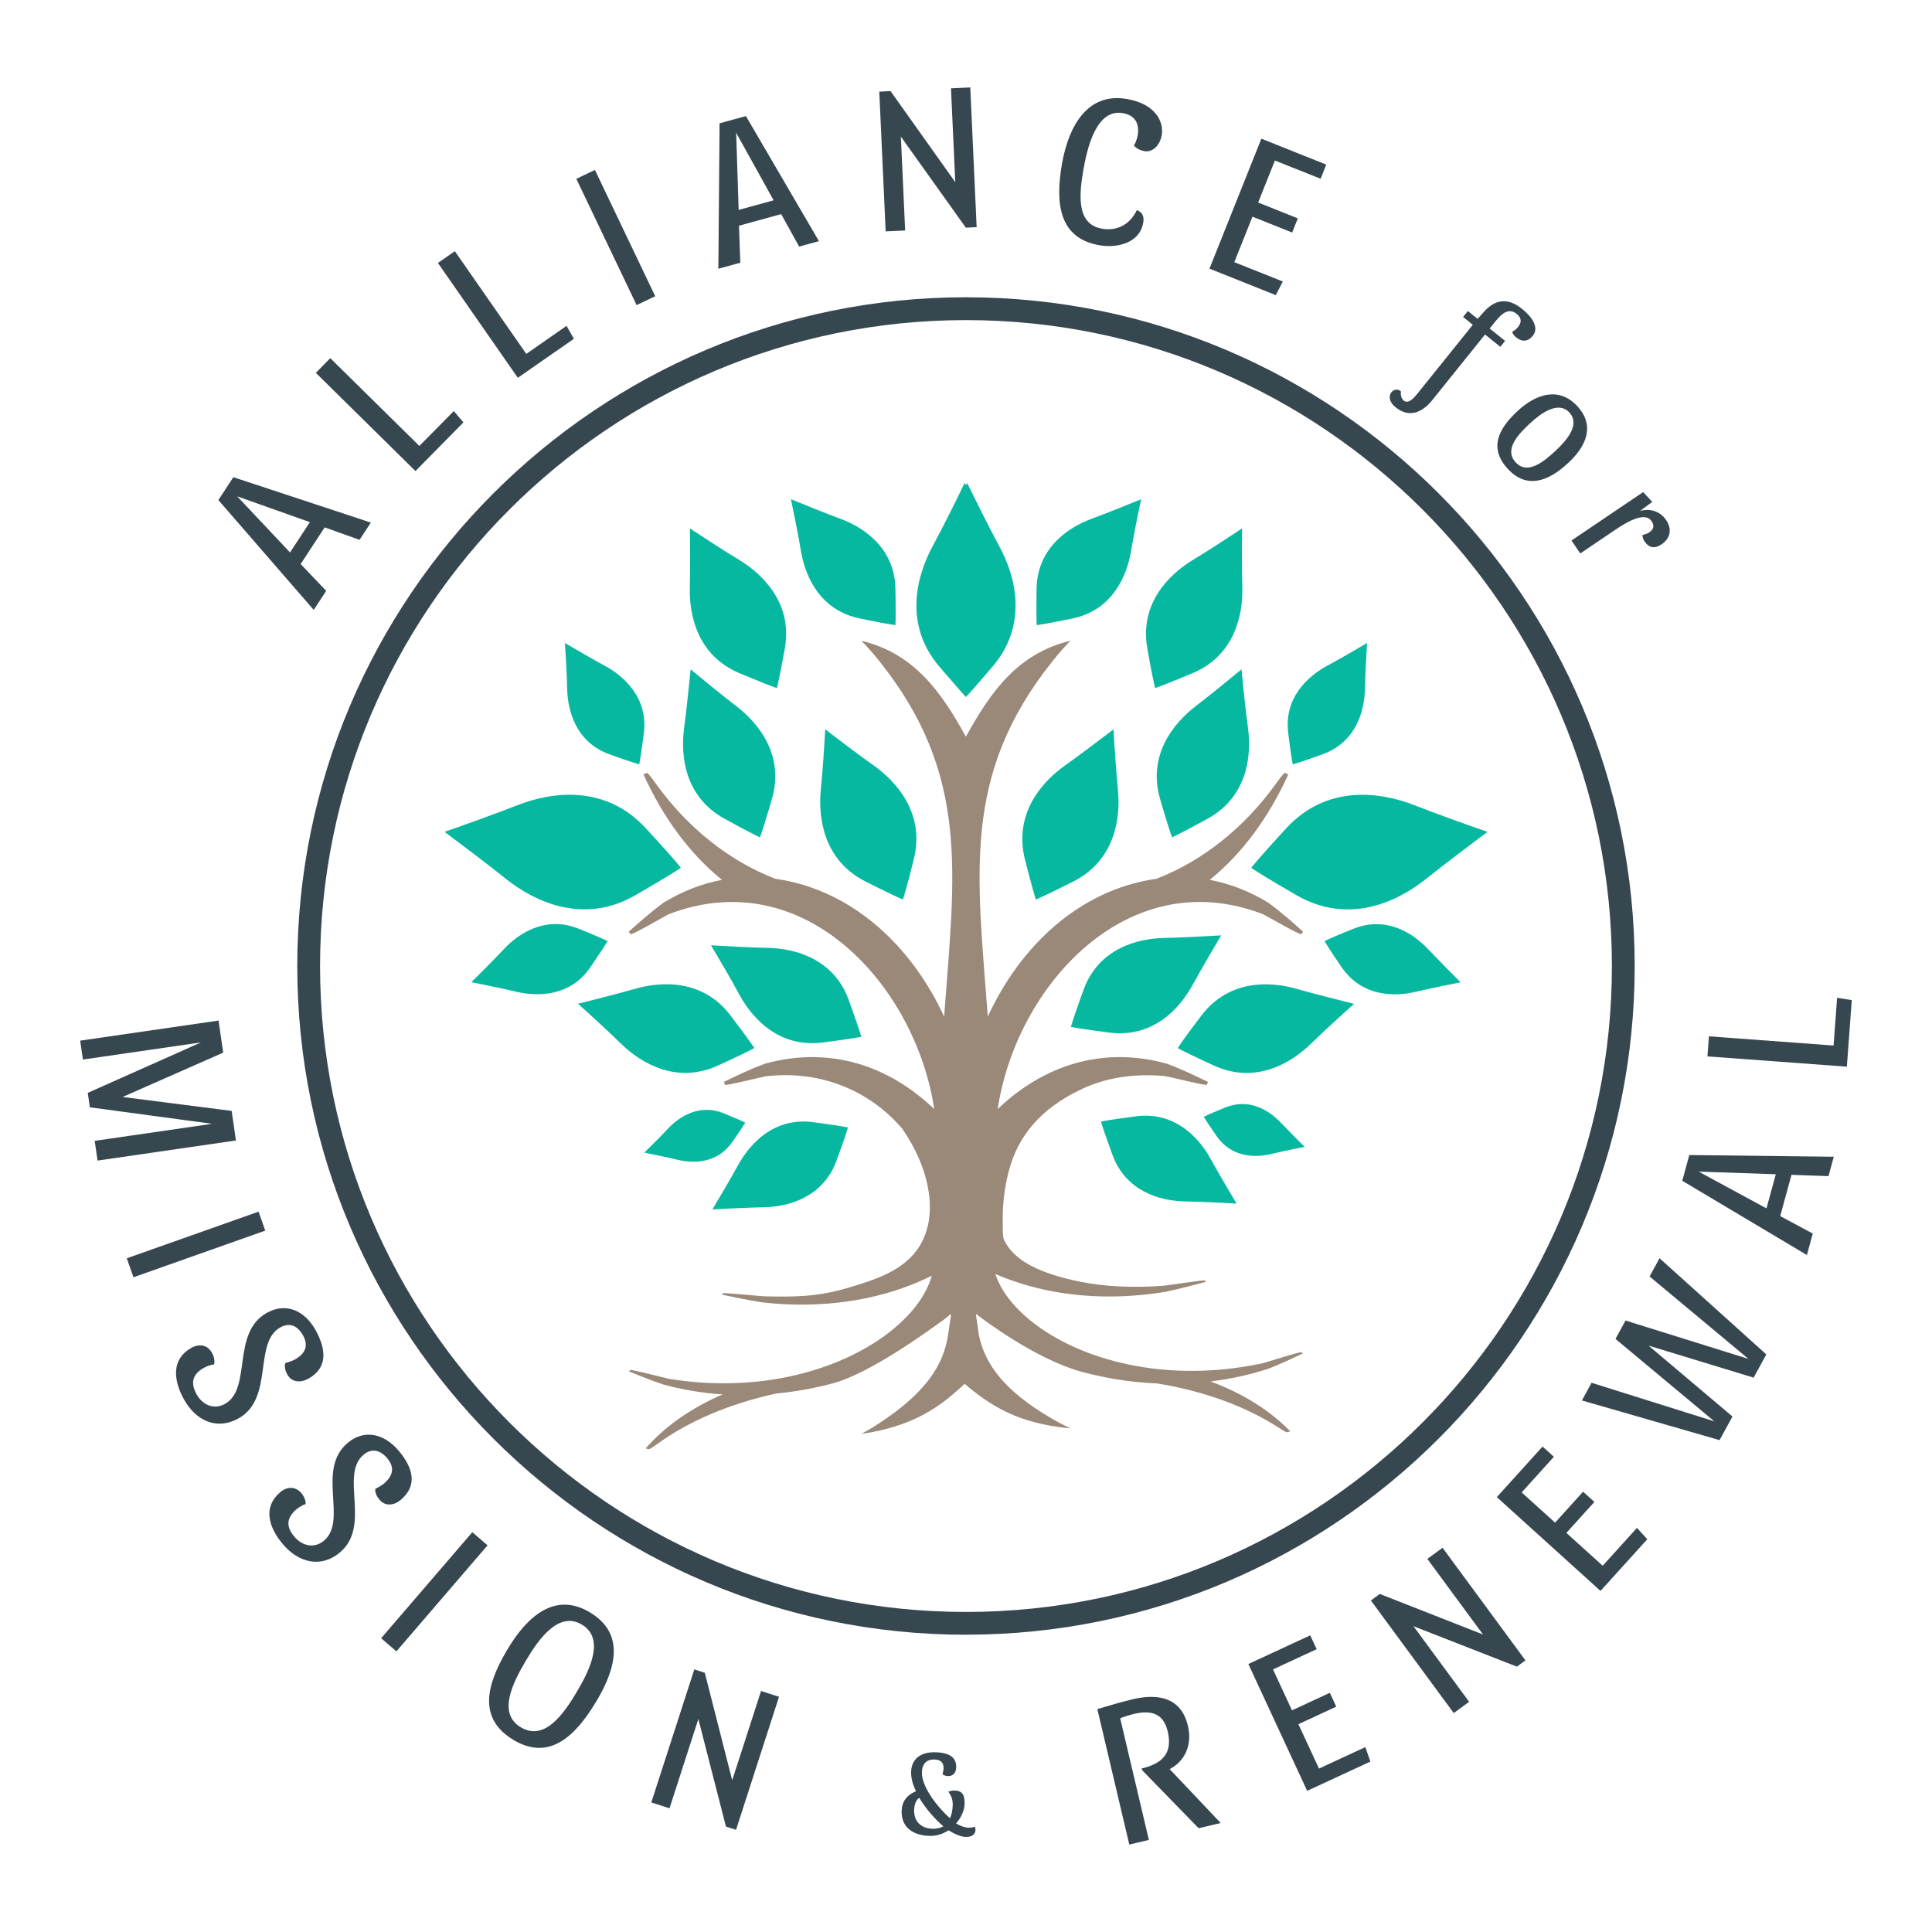<?xml version="1.0" encoding="UTF-8"?>
<svg id="_6._NEW_ORIGINAL_-_OUTLINES_-_Color" data-name="6. NEW ORIGINAL - OUTLINES - Color" xmlns="http://www.w3.org/2000/svg" viewBox="0 0 478.8 478.8">
  <defs>
    <style>
      .cls-1 {
        fill: #37474f;
      }

      .cls-2 {
        fill: #9a8878;
      }

      .cls-2, .cls-3 {
        fill-rule: evenodd;
      }

      .cls-3 {
        fill: #07b8a1;
      }
    </style>
  </defs>
  <path class="cls-1" d="m239.4,405.13c-91.38,0-165.73-74.34-165.73-165.72S148.02,73.67,239.4,73.67s165.72,74.34,165.72,165.73-74.34,165.72-165.72,165.72Zm0-325.8c-88.27,0-160.08,71.81-160.08,160.08s71.81,160.07,160.08,160.07,160.07-71.81,160.07-160.07-71.81-160.08-160.07-160.08Z"/>
  <g>
    <path class="cls-2" d="m248.82,296.49c-.24,2.02-.35,4.07-.32,6.13.02,1.52-.05,3.83.29,4.57s.36.72.57,1.07c2.38,3.98,7.7,7.24,18.34,9.38,6.18,1.25,13.18,1.55,20.48,1.01,1.08-.08,10.23-1.49,10.41-1.32.07.12.18.22.28.34-3.29.88-6.65,1.76-10.13,2.49-14.13,2.32-27.16.98-37.78-2.76-1.48-.51-2.92-1.07-4.3-1.68,1.36,4.08,4.46,8.13,8.91,11.71,11.82,9.49,33.25,15.65,57.54,10.37.97-.26,9.08-2.83,9.33-2.68.18.1.32.18.49.28-2.73,1.29-5.48,2.58-8.46,3.76-4.71,1.55-9.57,2.62-14.48,3.19,8.11,3,14.82,7.27,19.78,12.38-.28.08-.55.16-.83.22-.17.05-1.2-.58-2.45-1.39-7.72-4.96-18.06-8.82-29.71-10.71-2.65-.1-6.09-.37-10.07-1.01,0,0-4.81-.78-9.08-2-11.39-3.26-24.02-12.89-25.8-14.25.24,1.71.49,3.41.73,5.12,1.47,7.27,6.2,13.93,18.17,20.89,1.45.84,2.95,1.63,4.54,2.39-13.14-1.22-19.93-5.72-26.19-11.03h0s-.03,0-.03,0c-6,5.64-12.52,10.48-25.57,12.4,1.51-.83,3-1.7,4.37-2.62,11.71-7.65,16.07-14.61,17.12-22.02.35-2.47.62-3.86.68-4.51s-.06-.59-.5-.18c-.14.13-.36.33-.54.47s-.37.31-.68.53c-3.81,2.76-18.22,13.27-27.39,15.76-4.38,1.19-9.13,2.07-14.23,2.57-11.54,2.51-21.66,6.9-29.1,12.27-1.23.87-2.19,1.55-2.37,1.51-.28-.05-.56-.11-.84-.17,4.68-5.36,11.15-9.98,19.1-13.4-4.93-.32-9.84-1.12-14.63-2.43-3.07-1.02-5.89-2.15-8.65-3.31.14-.11.31-.2.45-.31.24-.16,8.51,1.96,9.49,2.18,24.49,4.01,45.56-3.28,56.87-13.39,4.26-3.8,7.14-8,8.29-12.16-1.03.52-2.1,1.02-3.2,1.49-10.57,4.57-23.85,6.76-38.55,5.16-3.55-.55-6.92-1.25-10.25-1.95.06-.12.17-.23.27-.35.13-.18,9.35.75,10.43.77,6.9.13,12.66.22,20.42-2.08,6.52-1.94,13.97-4.15,17.83-10.33,4.77-7.65,2.67-19.18-4.34-29.23-2.57-2.97-6.79-6.97-13-9.79-8.82-4.01-16.8-3.52-20.43-3.15-1.08.11-10.26,2.49-10.44,2.13-.07-.25-.17-.46-.28-.7,3.32-1.6,6.7-3.22,10.2-4.51,16.18-4.47,30.77.56,41.95,11.25-4.61-30.53-32.24-61.23-65.84-48.28-.97.49-9.15,5.24-9.39,4.93-.18-.21-.32-.39-.49-.6,2.76-2.48,5.55-4.92,8.56-7.16,4.75-2.9,9.64-4.79,14.56-5.69-8.04-6.5-14.63-15.51-19.45-26.13.28-.14.55-.28.83-.39.18-.1,1.19,1.22,2.42,2.94,7.58,10.48,17.81,18.83,29.4,23.3,19.35,2.76,33.92,16.98,41.85,34.16,2.59-35.24,6.52-59.86-16.04-88.08-1.43-1.78-2.9-3.46-4.47-5.07,13.1,3.18,19.77,12.65,25.88,23.75v-.03l.04.03c6.14-11.1,12.79-20.58,25.89-23.75-1.54,1.61-3.05,3.29-4.44,5.07-22.6,28.22-18.65,52.85-16.04,88.08,7.9-17.18,22.46-31.4,41.81-34.16,11.6-4.47,21.83-12.82,29.41-23.3,1.25-1.71,2.23-3.04,2.41-2.94.28.11.56.25.84.39-4.82,10.61-11.43,19.62-19.46,26.13,4.93.9,9.82,2.8,14.57,5.69,3.04,2.23,5.83,4.68,8.56,7.16-.14.21-.32.39-.46.6-.24.31-8.45-4.44-9.43-4.93-33.56-12.96-61.19,17.75-65.8,48.28,11.17-10.69,25.75-15.72,41.91-11.25,3.53,1.29,6.89,2.91,10.2,4.51-.07.24-.17.45-.28.7-.14.35-9.32-2.02-10.4-2.13-7.31-.7-14.32.28-20.47,3.15-5.35,2.5-9.35,5.5-12.29,8.93-2.85,3.32-4.69,7.03-5.8,11.04-.61,2.17-1.04,4.42-1.3,6.71"/>
    <path class="cls-3" d="m167.95,287.43c3.98.96,9.87.9,13.54-4.42,1.96-2.79,2.82-4.16,3.2-4.8-.67-.34-2.14-1.01-5.3-2.3-5.99-2.43-10.95.75-13.77,3.72-1.78,1.91-4.34,4.44-5.94,6.02,2.2.44,5.71,1.16,8.27,1.78Zm8.6,12.3c1.73-2.89,4.47-7.54,6.38-11,2.97-5.4,8.96-11.91,18.62-10.62,5.09.67,7.49,1.06,8.6,1.29-.31,1.11-1.06,3.41-2.84,8.24-3.36,9.14-11.91,11.44-18.06,11.55-3.95.08-9.35.34-12.71.54Zm138.51-13.74c-3.98.96-9.84.9-13.54-4.42-1.94-2.79-2.82-4.16-3.2-4.8.67-.34,2.14-1.01,5.32-2.3,5.99-2.43,10.93.75,13.74,3.72,1.81,1.91,4.34,4.44,5.94,6.02-2.2.44-5.71,1.16-8.27,1.78Zm-21.31,11.75c-6.15-.1-14.7-2.4-18.06-11.55-1.76-4.83-2.53-7.13-2.84-8.24,1.14-.23,3.51-.62,8.6-1.29,9.66-1.29,15.68,5.22,18.62,10.62,1.91,3.46,4.68,8.11,6.38,11-3.33-.18-8.73-.46-12.71-.54Zm-89.22-116.99c3.13,2.42,8.2,6.26,12.02,8.97,5.92,4.22,12.72,12.13,9.9,23.28-1.46,5.89-2.26,8.63-2.68,9.93-1.25-.53-3.85-1.73-9.26-4.46-10.27-5.2-11.79-15.5-11.1-22.75.48-4.65.88-11.02,1.11-14.97Zm-33.37-14.87c2.93,2.44,7.75,6.39,11.35,9.15,5.62,4.3,11.91,12.23,8.8,22.95-1.64,5.66-2.51,8.31-2.97,9.54-1.19-.56-3.7-1.82-8.84-4.65-9.78-5.41-10.9-15.47-9.95-22.49.59-4.51,1.22-10.69,1.61-14.5Zm5.02,68.39c3.71.2,9.73.55,14.11.64,6.87.15,16.33,2.72,20.04,12.88,1.93,5.38,2.78,7.95,3.13,9.17-1.26.23-3.91.67-9.58,1.4-10.72,1.37-17.38-5.84-20.65-11.86-2.07-3.89-5.14-9.06-7.04-12.24Zm-32.93,14.49c3.74-.94,9.75-2.45,14.11-3.7,6.78-1.96,16.94-2.31,23.68,6.6,3.56,4.68,5.17,6.95,5.9,8.07-1.15.63-3.63,1.89-9.01,4.33-10.16,4.65-18.93-.45-24-5.38-3.25-3.18-7.82-7.37-10.69-9.92Zm-33.08-42.61c4.75-1.64,12.43-4.4,17.99-6.57,8.66-3.42,21.9-5.17,31.86,5.66,5.27,5.69,7.65,8.45,8.73,9.82-1.43.98-4.54,2.9-11.25,6.78-12.71,7.37-24.83,1.78-32.1-4.02-4.65-3.74-11.18-8.63-15.23-11.67Zm6.64,37.27c2.13-2.1,5.59-5.55,8-8.14,3.77-4.05,10.44-8.38,18.58-5.13,4.26,1.71,6.25,2.62,7.2,3.07-.52.87-1.71,2.72-4.3,6.53-4.96,7.2-12.92,7.3-18.3,6.04-3.46-.84-8.21-1.78-11.18-2.38Zm23.19-84.07c2.62,1.54,6.81,3.98,9.92,5.66,4.86,2.65,10.72,8,9.64,16.7-.59,4.58-.94,6.71-1.15,7.72-.98-.28-3.07-.94-7.41-2.51-8.21-2.97-10.3-10.62-10.44-16.17-.07-3.56-.35-8.38-.56-11.39Zm56.03-35.63c3.18,1.29,8.35,3.42,12.19,4.82,5.97,2.2,13.52,7.34,13.69,17.39.1,5.31.07,7.82,0,8.98-1.19-.14-3.67-.56-8.84-1.64-9.85-2.03-13.52-10.41-14.57-16.66-.66-4.05-1.78-9.5-2.48-12.89Zm-25.04,7.23c3.21,2.13,8.38,5.52,12.3,7.86,6.01,3.7,13.17,10.9,11.21,21.9-1.05,5.8-1.64,8.52-1.96,9.82-1.26-.42-3.84-1.43-9.29-3.7-10.3-4.33-12.5-14.22-12.29-21.27.1-4.54.07-10.76.03-14.6Zm68.08-11.25l.31.52.31-.52c2.06,4.19,5.38,10.9,8,15.75,4.09,7.51,7.09,19.42-1.68,29.72-3.21,3.77-5.27,6.11-6.64,7.58-1.29-1.47-3.39-3.81-6.6-7.58-8.77-10.3-5.73-22.21-1.68-29.72,2.62-4.86,5.97-11.56,7.96-15.75Zm37.98,76.02c.72,7.25-.82,17.55-11.07,22.75-5.42,2.73-8.02,3.93-9.26,4.46-.42-1.3-1.22-4.03-2.71-9.93-2.81-11.15,3.98-19.06,9.9-23.28,3.82-2.71,8.89-6.56,12.05-8.97.21,3.96.64,10.33,1.09,14.97Zm32.23-15.34c.94,7.02-.17,17.08-9.95,22.49-5.17,2.83-7.65,4.09-8.84,4.65-.49-1.22-1.36-3.88-3-9.54-3.11-10.72,3.21-18.65,8.8-22.95,3.63-2.76,8.42-6.71,11.39-9.15.35,3.81.98,9.99,1.61,14.5Zm-13.69,63.66c-3.27,6.02-9.9,13.23-20.65,11.86-5.64-.73-8.33-1.17-9.55-1.4.35-1.23,1.17-3.8,3.13-9.17,3.68-10.17,13.18-12.74,20.01-12.88,4.41-.09,10.4-.44,14.11-.64-1.9,3.18-4.94,8.36-7.04,12.24Zm29.26,14.66c-5.06,4.92-13.83,10.02-24,5.38-5.34-2.45-7.82-3.7-8.98-4.33.7-1.12,2.31-3.39,5.87-8.07,6.78-8.91,16.91-8.56,23.68-6.6,4.4,1.26,10.41,2.76,14.15,3.7-2.86,2.55-7.44,6.74-10.72,9.92Zm28.54-40.87c-7.23,5.8-19.35,11.39-32.1,4.02-6.71-3.88-9.78-5.8-11.21-6.78,1.08-1.36,3.46-4.12,8.7-9.82,9.99-10.83,23.19-9.08,31.86-5.66,5.55,2.17,13.24,4.93,18.02,6.57-4.09,3.04-10.58,7.93-15.26,11.67Zm-2.58,27.98c-5.38,1.26-13.31,1.15-18.27-6.04-2.62-3.81-3.77-5.66-4.3-6.53.91-.45,2.9-1.36,7.2-3.07,8.1-3.25,14.78,1.08,18.55,5.13,2.45,2.58,5.87,6.04,8,8.14-2.93.59-7.72,1.54-11.18,2.38Zm-12.54-75.06c-.14,5.55-2.24,13.2-10.48,16.17-4.33,1.57-6.39,2.24-7.41,2.51-.21-1.01-.56-3.14-1.12-7.72-1.12-8.7,4.75-14.04,9.61-16.7,3.14-1.68,7.34-4.12,9.92-5.66-.17,3-.45,7.82-.52,11.39Zm-57.98-34.13c-1.05,6.25-4.68,14.64-14.53,16.66-5.2,1.08-7.68,1.5-8.84,1.64-.07-1.15-.1-3.67-.04-8.98.17-10.06,7.72-15.19,13.69-17.39,3.84-1.4,9.01-3.53,12.23-4.82-.73,3.39-1.82,8.84-2.51,12.89Zm27.59,8.94c.17,7.06-2.03,16.94-12.33,21.27-5.41,2.27-8.03,3.28-9.29,3.7-.31-1.29-.91-4.02-1.92-9.82-1.96-11,5.17-18.2,11.21-21.9,3.88-2.34,9.08-5.73,12.26-7.86-.03,3.84-.07,10.06.07,14.6Z"/>
  </g>
  <g>
    <g>
      <path class="cls-1" d="m23.47,282.73l29.1-4.22-30.3-4.09-.52-3.58,28.05-12.5-29.25,4.24-.68-4.68,34.29-4.98,1.15,7.95-24.93,10.99,27.03,3.45,1.06,7.33-34.29,4.98-.71-4.88Z"/>
      <path class="cls-1" d="m31.42,311.84l32.66-11.56,1.66,4.7-32.66,11.56-1.66-4.7Z"/>
      <path class="cls-1" d="m76.35,341.71c-1.89,1.04-4.08.87-5.14-1.06-.46-.83-.83-1.94-.49-2.85.63-.17,1.74-.54,2.29-.84,2.62-1.44,3.53-3.38,2.09-6-1.29-2.35-3.26-3.3-5.6-2.01-6.81,3.75-1.48,17.66-10.45,22.6-5.33,2.94-10.53.58-13.49-4.8-2.71-4.92-3.01-10.03,1.91-12.74,1.89-1.04,3.96-.75,5.08,1.28.43.78.76,1.92.49,2.85-.75.05-1.88.5-2.48.83-2.85,1.57-3.4,3.73-1.86,6.54,1.5,2.71,4.32,3.92,7.03,2.42,6.81-3.75,1.48-17.66,10.45-22.6,4.78-2.63,9.38-.49,12.07,4.38,2.68,4.88,2.93,9.35-1.9,12.01Z"/>
      <path class="cls-1" d="m99.31,371.72c-1.65,1.39-3.83,1.65-5.25-.04-.61-.72-1.19-1.74-1.04-2.7.58-.29,1.6-.87,2.08-1.27,2.29-1.93,2.8-4.01.88-6.3-1.72-2.05-3.84-2.6-5.89-.88-5.94,5,1.99,17.61-5.84,24.2-4.66,3.92-10.21,2.63-14.17-2.07-3.62-4.3-4.91-9.25-.61-12.87,1.65-1.39,3.74-1.5,5.23.26.57.68,1.12,1.74,1.04,2.7-.73.2-1.75.86-2.27,1.29-2.49,2.1-2.61,4.32-.54,6.77,2,2.37,5,3,7.37,1,5.94-5-1.99-17.61,5.84-24.2,4.18-3.52,9.1-2.31,12.69,1.95,3.58,4.26,4.7,8.6.49,12.15Z"/>
      <path class="cls-1" d="m94.46,405.99l22.59-26.27,3.78,3.25-22.59,26.28-3.78-3.25Z"/>
      <path class="cls-1" d="m147.92,421.4c-5.24,8.86-11.72,15.09-20.58,9.85-8.81-5.21-6.97-13.39-1.7-22.29,5.02-8.5,11.92-14.48,20.46-9.43,8.54,5.05,6.88,13.33,1.83,21.88Zm-4.8-2.41c3.18-5.38,6.78-13.01,1.04-16.4-5.65-3.34-10.6,3.49-13.78,8.87-3.31,5.6-7.16,13.15-1.29,16.62,5.97,3.53,10.72-3.48,14.03-9.09Z"/>
      <path class="cls-1" d="m165.91,448.14l-4.5-1.45,10.66-32.97,2.6.84,6.79,26.64,7.15-22.13,4.45,1.44-10.65,32.97-2.5-.81-6.84-26.65-7.15,22.13Z"/>
      <path class="cls-1" d="m241.75,453.49c-.04,1.17-.93,1.8-2.49,1.75-1.05-.04-2.59-.63-4.18-1.65-1.54,1-3.14,1.45-4.79,1.39-4.44-.15-6.97-2.46-6.84-6.21.08-2.31,1.25-3.89,3.56-4.86-.87-1.8-1.26-3.41-1.21-4.82.11-3.18,2.36-4.96,6.11-4.83,3.51.12,5.15,1.35,5.06,3.81-.05,1.32-.85,2.13-2.02,2.09-.63-.02-1.1-.22-1.37-.47.13-.42.25-1.1.26-1.43.05-1.44-.71-2.16-2.26-2.21-1.92-.07-3.04,1.07-3.11,3.13-.12,3.48,3.61,8.44,6.96,11.44.42-.86.64-2.02.68-3.31.04-1.2-.31-2.26-1.09-3.28.49-.19,1.12-.32,1.6-.3,1.83.06,2.51,1.08,2.43,3.39-.06,1.59-.87,3.39-2.12,4.76,1.03.64,2.16,1.04,3,1.06.63.02,1.11-.05,1.63-.24.11.18.19.49.18.79Zm-10.68-.28c1.02.04,1.96-.17,2.72-.6-2.25-1.91-4.44-4.51-5.97-7.05-.77.48-1.23,1.58-1.27,2.99-.1,2.76,1.64,4.56,4.52,4.66Z"/>
      <path class="cls-1" d="m289.87,438.43l12.65,13.36-5.47,1.29-13.67-14.04c-.28-.26-.38-.45-.45-.76,5.37-1.27,7.69-3.97,6.46-9.19-1-4.24-3.81-5.41-8.31-4.35-1.12.27-2.43.68-3.47,1.09l7.11,30.15-4.85,1.15-7.92-33.57c2.62-.78,6-1.79,8.76-2.44,6.85-1.62,12.12-.06,13.69,6.59,1.1,4.65-.69,8.74-4.54,10.73Z"/>
      <path class="cls-1" d="m315.49,413.73l4.7,10.14,9.38-4.35,1.59,3.43-9.38,4.35,5.1,11,11.48-5.32,1.26,3.58-15.67,7.26-14.57-31.43,15.33-7.11,1.59,3.43-10.81,5.01Z"/>
      <path class="cls-1" d="m364.09,421.75l-3.81,2.8-20.54-27.91,2.2-1.62,25.59,10.05-13.79-18.73,3.76-2.77,20.54,27.91-2.11,1.56-25.63-10.02,13.79,18.73Z"/>
      <path class="cls-1" d="m377.1,369.85l8.29,7.5,6.94-7.67,2.8,2.54-6.94,7.67,9,8.14,8.49-9.38,2.56,2.81-11.59,12.81-25.7-23.24,11.34-12.54,2.8,2.54-7.99,8.84Z"/>
      <path class="cls-1" d="m434.61,341.42l-26.05-7.94,20.79,17.57-3.2,5.85-34.11-9.83,2.39-4.38,30.43,9.56-24.5-20.43,2.49-4.56,30.46,9.51-24.5-20.43,2.47-4.52,26.46,23.84-3.15,5.76Z"/>
      <path class="cls-1" d="m453.14,291.48l-9.16-.33-2.8,10.23,8.07,4.33-1.45,5.32-30.89-18.4,1.74-6.38,35.81.42-1.31,4.81Zm-32.14-1.11l16.78,9.1,2.31-8.46-19.09-.65Z"/>
      <path class="cls-1" d="m454.41,259.11l.87-11.83,3.64.58-1.22,16.49-34.55-2.55.37-4.97,30.89,2.28Z"/>
    </g>
    <g>
      <path class="cls-1" d="m89.11,133.79l-8.65-3.09-5.95,9.09,6.33,6.64-3.09,4.72-23.63-27.22,3.71-5.67,34.08,11.25-2.8,4.27Zm-30.35-10.8l13.12,13.92,4.92-7.51-18.04-6.4Z"/>
      <path class="cls-1" d="m103.93,110.52l8.53-8.65,2.39,2.81-11.89,12.06-24.69-24.34,3.58-3.64,22.08,21.76Z"/>
      <path class="cls-1" d="m130.43,87.7l9.97-6.94,1.83,3.2-13.9,9.67-19.8-28.46,4.19-2.92,17.7,25.44Z"/>
      <path class="cls-1" d="m157.77,75.61l-14.94-31.29,4.61-2.2,14.94,31.29-4.61,2.2Z"/>
      <path class="cls-1" d="m198.04,61.1l-4.44-8.04-10.47,2.88.34,9.17-5.44,1.49.3-36.04,6.53-1.79,18.1,30.99-4.92,1.35Zm-15.6-28.19l.62,19.11,8.66-2.38-9.28-16.74Z"/>
      <path class="cls-1" d="m224.32,57.12l-4.83.22-1.58-34.63,2.79-.13,16.04,22.56-1.06-23.25,4.78-.22,1.58,34.63-2.68.12-16.1-22.56,1.06,23.25Z"/>
      <path class="cls-1" d="m268.57,41.64c-1.08,6.16-2.06,13.88,4.51,15.03,3.92.69,7.03-1.17,8.67-4.61,1.52.64,1.83,1.71,1.55,3.26-.82,4.66-6.07,6.29-10.89,5.45-9.85-1.73-10.99-10.15-9.21-20.24,1.66-9.42,6.39-17.71,16.13-15.99,7.15,1.26,9.14,5.72,8.57,8.98-.44,2.48-2.23,4.3-4.29,3.94-.9-.16-2.02-.62-2.59-1.42.44-.62.8-1.78.92-2.45.52-2.95-.65-5.02-3.66-5.55-6.19-1.09-8.63,7.5-9.7,13.6Z"/>
      <path class="cls-1" d="m315.95,39.8l-4.15,10.39,9.83,3.93-1.4,3.51-9.84-3.93-4.5,11.27,12.03,4.8-1.75,3.37-16.43-6.56,12.86-32.21,16.08,6.42-1.4,3.51-11.33-4.52Z"/>
      <path class="cls-1" d="m347.81,99.24c.74.59,1.7.5,3.28-1.46l13.91-17.29-2.41-1.94,1.19-1.47,2.41,1.94,1.55-1.72c2.91-3.27,6.03-3.51,9.48-.74,2.21,1.78,4.38,4.5,2.65,6.66-1.19,1.47-2.66,1.59-4.16.37-.4-.32-.83-.83-.95-1.36.62-.36,1.04-.67,1.46-1.2.92-1.15.88-2.26-.33-3.23-2.01-1.62-3.73-.09-5.31,1.87l-1.4,1.74,3.82,3.07-1.18,1.47-3.79-3.05-13.06,16.24c-2.48,3.08-5.69,4.54-9.11,1.79-1.71-1.37-1.71-2.88-1.02-3.74.53-.65,1.5-.9,2.33-.23-.08,1.06.13,1.83.67,2.26Z"/>
      <path class="cls-1" d="m388.62,114.75c-4.93,4.58-10.24,6.52-14.92,1.48-4.71-5.07-2.52-9.81,2.38-14.36,4.65-4.32,10.32-6.06,14.79-1.24,4.42,4.76,2.4,9.81-2.25,14.13Zm-3.11-3.04c2.74-2.55,6.18-6.5,3.43-9.47s-7.04.14-9.75,2.66c-2.92,2.72-6.54,6.49-3.55,9.7,2.93,3.15,6.95-.18,9.88-2.89Z"/>
      <path class="cls-1" d="m400.13,131.42l-8.5,5.74-2.17-3.21,17.76-12,2.25,2.43-3.04,2.26c2.45-.72,5,.05,6.47,2.22,1.52,2.24,1.1,4.55-1.1,6.03-1.71,1.15-3.11.96-4.26-.75-.26-.39-.52-1-.48-1.54.64-.17,1.19-.34,1.68-.67,1.15-.78,1.29-1.7.54-2.8-1.76-2.6-6.79.69-9.15,2.29Z"/>
    </g>
  </g>
</svg>